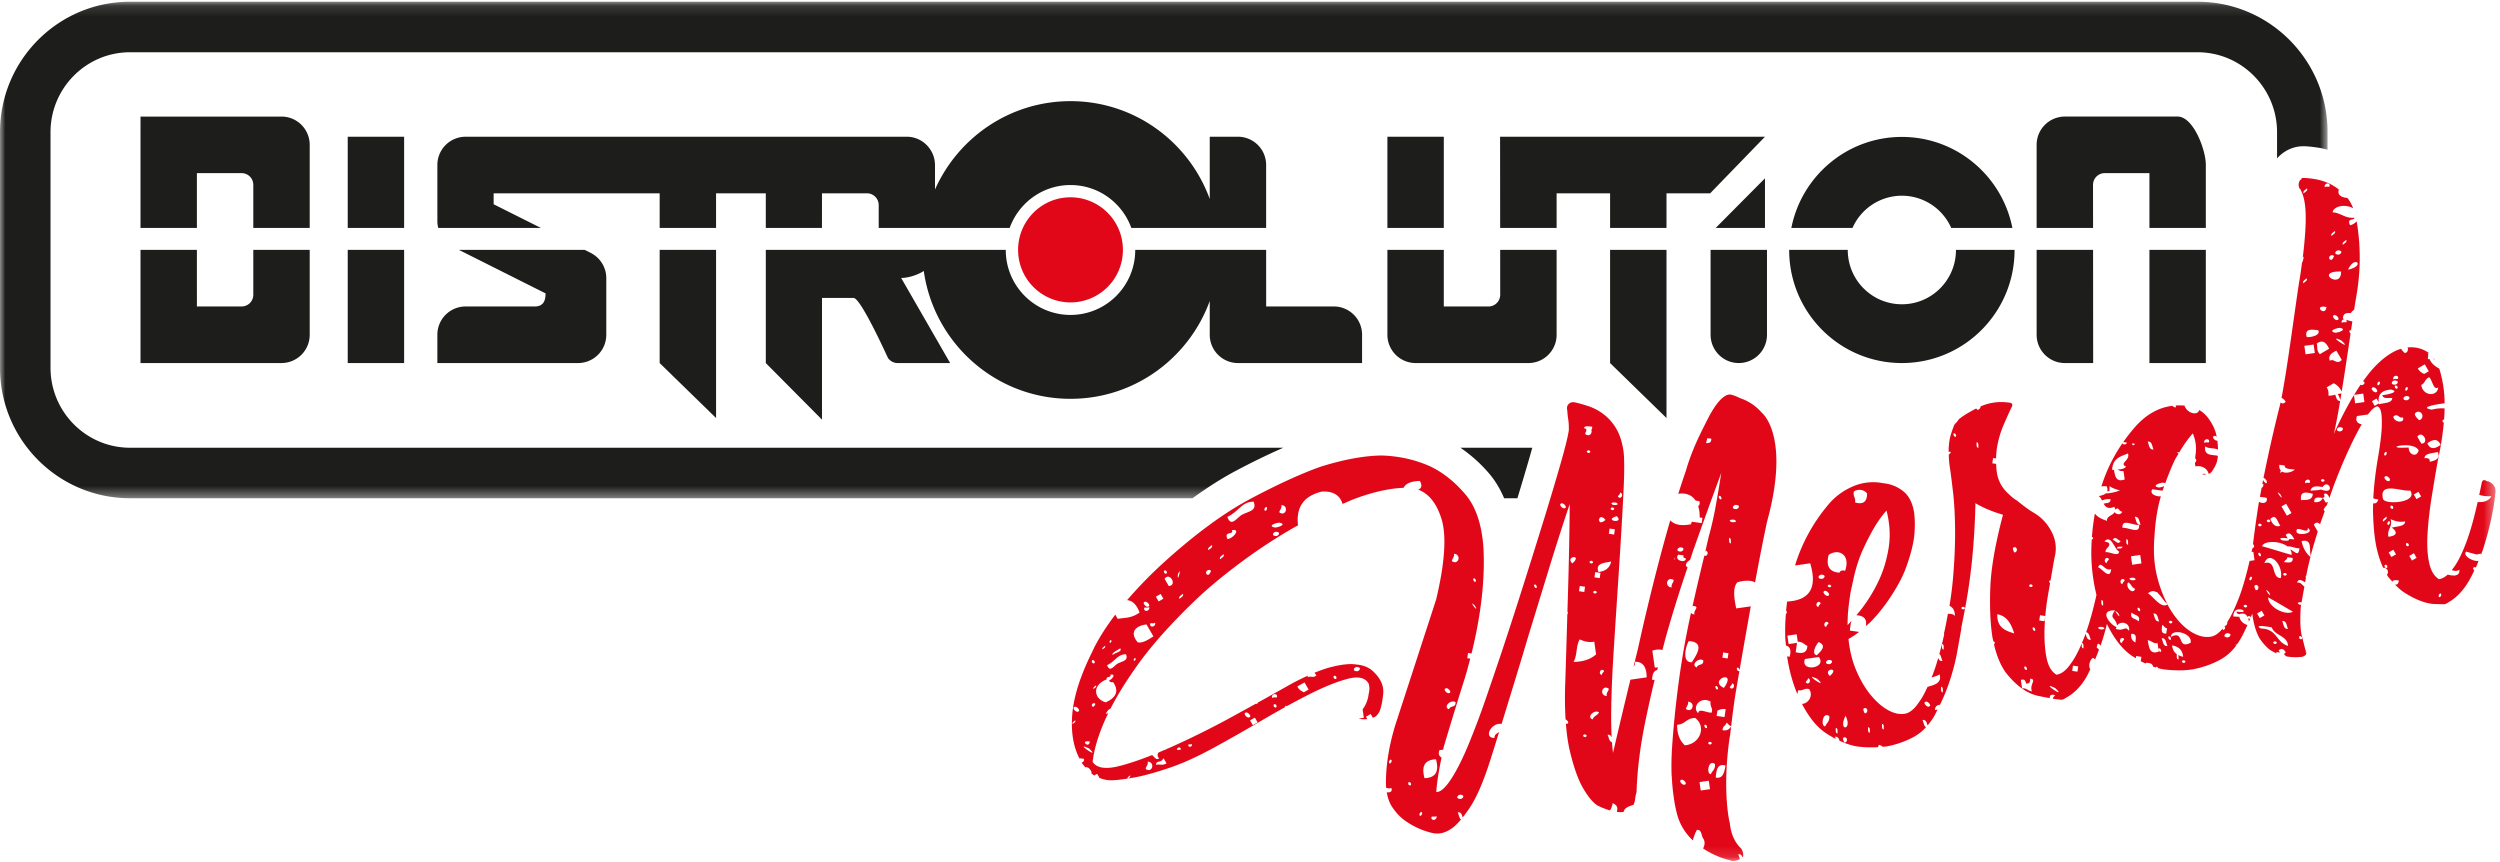 <svg width="229" height="79" xmlns="http://www.w3.org/2000/svg" xmlns:xlink="http://www.w3.org/1999/xlink"><defs><path id="a" d="M0 1.13h213.206v45.483H0z"/><path id="c" d="M0 79.87h228.594V1.158H0z"/></defs><g transform="translate(0 -1)" fill="none" fill-rule="evenodd"><g transform="translate(0 .028)"><mask id="b" fill="#fff"><use xlink:href="#a"/></mask><path d="M201.294 1.129H11.912C5.334 1.129 0 6.479 0 13.079v21.583c0 6.601 5.335 11.95 11.913 11.95h97.32c1.376-.998 2.704-1.841 3.973-2.514a64.221 64.221 0 0 1 4.347-2.114H11.912c-4.016 0-7.284-3.284-7.284-7.322V13.079c0-4.037 3.268-7.321 7.284-7.321h189.382c4.016 0 7.284 3.284 7.284 7.32v2.403c.427-.484.99-.853 1.658-1.022.582-.145 1.122-.104 2.155.045.27.04.543.113.815.183V13.08c0-6.6-5.333-11.95-11.912-11.95" fill="#1D1D1B" mask="url(#b)"/></g><path d="M136.406 44.375c.557.652 1.01 1.418 1.374 2.265h1.213c.421-1.374.797-2.641 1.13-3.795l.233-.833h-6.582a13.414 13.414 0 0 1 2.632 2.363M12.87 23.89v10.365h12.916a2.587 2.587 0 0 0 2.583-2.59V23.89h-5.167V28c0 .591-.478 1.072-1.07 1.072h-4.096V23.89H12.87zM28.369 14.268c0-1.43-1.158-2.59-2.583-2.59H12.872l-.002 1.847v8.355h5.166v-5.02h4.097c.591 0 1.069.48 1.069 1.073v3.947h5.167v-7.612z" fill="#1D1D1B"/><mask id="d" fill="#fff"><use xlink:href="#c"/></mask><path fill="#1D1D1B" mask="url(#d)" d="M31.852 34.255h5.166V23.889h-5.166zM37.018 13.525h-5.166v8.355h5.166zM156.69 31.664c0 1.43 1.157 2.591 2.582 2.591a2.587 2.587 0 0 0 2.584-2.59v-7.776h-5.167v7.775zM161.672 17.334l-4.516 4.546h4.516zM48.975 29.073h-6.33a2.587 2.587 0 0 0-2.583 2.59v2.593h12.891a2.588 2.588 0 0 0 2.583-2.592V26.48c0-1.015-.583-1.89-1.43-2.315.001-.002.003 0 .004-.002l-.548-.274H42.034l7.94 3.985c0 .702-.217 1.198-.999 1.198M60.425 34.255l5.167 5.037V23.89h-5.167zM179.167 23.89v.009c0 2.746-2.219 4.973-4.956 4.973-2.737 0-4.956-2.227-4.956-4.973v-.01h-5.367v.01c0 5.72 4.621 10.356 10.323 10.356s10.324-4.636 10.324-10.356v-.01h-5.368zM174.21 18.927a4.95 4.95 0 0 1 4.523 2.953h5.602c-.937-4.753-5.112-8.338-10.125-8.338-5.011 0-9.186 3.585-10.123 8.338h5.602a4.95 4.95 0 0 1 4.521-2.953M147.484 34.255l5.167 5.037V23.89h-5.167zM137.419 28c0 .592-.479 1.073-1.07 1.073h-4.097V23.89h-5.166v7.775a2.589 2.589 0 0 0 2.584 2.591h10.332a2.587 2.587 0 0 0 2.584-2.59v-7.776h-5.17l.003 4.11zM137.407 13.525l.008 8.355h5.171v-3.172h4.898v3.172h5.167v-3.172h3.999l5.022-5.183zM132.253 13.525h-5.167v8.355h5.167zM186.555 23.89v7.774c0 1.43 1.157 2.591 2.582 2.591h2.597l-.008-10.365h-5.171zM199.47 11.677h-10.332a2.588 2.588 0 0 0-2.583 2.59v7.612h5.17l-.004-3.947c0-.592.48-1.072 1.07-1.072h4.097v5.02h5.166v-5.764c0-1.43-1.156-4.44-2.583-4.44M196.888 34.255H202.054V23.89h-5.166zM65.591 18.707h4.556v3.173h5.144l.004-3.173h4.117c.595 0 1.077.484 1.077 1.08v2.093h11.997c.825-2.29 3.005-3.93 5.573-3.93 2.566 0 4.746 1.64 5.571 3.93h12.349v-5.764a2.587 2.587 0 0 0-2.582-2.592h-2.584v5.702c-1.903-5.225-6.888-8.961-12.754-8.961-5.54 0-10.295 3.329-12.413 8.096v-2.227c0-1.43-1.156-2.61-2.583-2.61H42.645a2.587 2.587 0 0 0-2.582 2.592v5.182c0 .203.038.394.08.582h9.405l-4.331-2.17v-1.003h15.208v3.173h5.166v-3.173zM122.185 29.073h-6.205V23.89h-11.992v.008c0 3.287-2.654 5.95-5.93 5.95-3.275 0-5.93-2.663-5.93-5.95v-.008h-21.98v10.366l5.148 5.186V28.293h2.894c.67 0 3.116 5.451 3.155 5.507.196.274.515.456.877.456h4.812l-4.486-7.794c.64-.006 1.463-.25 2.07-.64.933 6.616 6.587 11.71 13.44 11.71 5.868 0 10.851-3.736 12.755-8.961v3.093a2.588 2.588 0 0 0 2.583 2.592h11.37v-2.592a2.586 2.586 0 0 0-2.58-2.591"/><path d="M102.859 23.889a4.808 4.808 0 0 0-4.801-4.817c-2.651 0-4.8 2.156-4.8 4.817a4.807 4.807 0 0 0 4.8 4.814 4.808 4.808 0 0 0 4.801-4.814M158.592 64.07c-.334-.158.056-.208.07-.482.295.105.174.514-.07.482m-.338-2.754c-.16-.023-.32-.048-.48-.07.023-.16.045-.321.07-.482l.481.07-.07.482m-.345 2.696c-1.497-.719 1.27-1.78 0 0m.057 2.673l-.723-.105.07-.482c.213-.1.428-.194.758-.136-.034.242-.07.482-.105.723m.093 4.441c-.118.61-.226 1.231-.898 1.098.053-.696.16-1.319.898-1.098m-.913-7.267c.144-.105.282.22.207.278-.143.105-.282-.22-.207-.278m-.432 8.054c-.436.016-.233-1.41.381-.927.03.517-.258.613-.38.927m-.93 1.498a96.154 96.154 0 0 0-.11-.775l.85-.12.11.774-.85.121m-1.459-4.141c-.42-.4-.708-.96-.701-1.877.768-.06.828-.603 1.643-.63 1.047.754.501 2.395-.942 2.507m-.405 3.222c.191-.232.582.202.48.327-.192.231-.583-.202-.48-.327m.7-7.219c.549.02.54.708.111.776-.642-.084-.004-.348-.11-.776m.074-5.548c1.535.092.684 1.285.277 1.938-1.01.043-.488-1.667-.277-1.938m1.32 1.757c.055.554-.51.277-.586.653-.585-.185.12-.935.586-.653m.33 6.197c-.142.106-.283-.219-.205-.275.142-.107.28.217.205.275m.271 1.516c-.267-.087-.098-.262.035-.24.267.084.1.26-.035.24m.079-3.925c-.094.428.22.552.1.998-.369.083-1.204-.461-1.239.066-.621-.576.221-1.598 1.139-1.064m.766-18.826c.143-.106.283.219.207.276-.143.107-.282-.22-.207-.276m1.092 4.34c-.232-.041-.143-.322-.171-.518.233.04.144.323.171.519m.315-2.169c.353.182-.02.254-.275.205-.353-.18.02-.252.275-.205m.111-1.368c.493.005.292.356.056.388-.493-.005-.292-.355-.056-.388m.132 14.93c.144-.107.282.22.206.276-.142.106-.281-.218-.206-.276m-2.84-20.59l.12-.442c.12.01.247.029.36.03.027.387-.21.421-.48.412m-1.124.592a.241.241 0 0 1-.014.037l-.001-.047a.025.025 0 0 1 .015.01m-1.414 9.624c.16.024.32.048.481.07-.075.2.061.241.206.276.027.481-1.15.193-.687-.346m-.313.448c-.016-.001-.029-.006-.046-.007l.062-.228c-.007.079.002.148-.016.235m-.296 2.556c-.547-.02-.537-.708-.11-.775.642.083.006.347.11.775m.832-3.283c-.493-.004-.292-.354-.056-.387.493.004.292.356.056.387M147.07 63.98c.642.083.005.347.11.775-.548-.02-.537-.71-.11-.775m-.28-1.624c.335.157-.055.207-.07.481-.294-.103-.172-.514.07-.48m-.736-8.471l.07-.482c.16.025.32.047.481.071l-.07.481-.481-.07m-.168 13.01c-.587-.184.12-.934.585-.652-.13.304-.479.317-.585.653m-.727 1.616c-.267-.085-.1-.261.035-.24.266.085.098.26-.035.24m.96-13.387c.267.086.099.26-.035.241-.267-.086-.099-.262.035-.24m-1.414 4.445c.372.156.748.306 1.33.205l.167 1.163c-.447.397-1.066.674-2.068.692.359-.572.21-1.49.571-2.06m-.68-6.964c-.693-.68.99-.851 0 0m.684 2.067l.481.07-.07.48c-.16-.021-.32-.045-.482-.069.025-.16.047-.32.07-.481m1.136-14.593c.01.145-.024.23-.075.29.068.209-.017.46-.27.498-.41-.053-.3-.18-.192-.375h-.014c.073-.199-.061-.24-.206-.275.079-.278.468-.14.757-.138m-.348 2.41c-.268-.086-.1-.26.033-.24.268.084.1.26-.033.24m.25 10.121c-.266-.087-.099-.262.036-.242.266.086.098.262-.036.242m1.84-.177c-.116.504-.43.875-1.163.958-.316-.798.5-.824 1.163-.958m-.522-3.814c-.86.785-.705-.85 0 0m.376.793l.482.07-.07.482c-.16-.024-.32-.048-.482-.07.024-.16.048-.322.07-.482m.28-1.927c.267.086.098.261-.035.24-.266-.084-.098-.26.035-.24m.311-.447c.353.18-.022.254-.275.206-.353-.18.02-.253.275-.206m.38-.929c.296.104.176.515-.069.483-.334-.158.055-.207.07-.483m-.315 2.169c.738.743-1.324.401 0 0m-5.164-1.11c.19-.234.582.201.48.326-.191.232-.582-.203-.48-.326m-2.183 7.666c-.143.106-.282-.219-.206-.275.143-.107.282.22.206.275m-6.959 19.346c-.491-.004-.291-.354-.054-.387.492.004.29.355.054.387m-2.657 1.82c-.086-.374.205-.09.437-.254.106.305-.305.472-.437.254m.404-5.452c.265.996.084 1.69-1.052 1.733-.266-.997-.083-1.689 1.052-1.733m-1.438 5.177c-.178-.047-.003-.37.091-.345.179.048.005.37-.091.345m-1.087-2.87c-.1-.273.15-.25.22-.128.102.272-.149.249-.22.127m-1.703-1.928c-.178-.047-.004-.371.09-.344.179.046.005.369-.09.344m5.52-6.496c-.19.233-.581-.201-.48-.326.192-.232.583.202.48.326m.351-12.705c.549.02.54.71.112.775-.643-.083-.006-.346-.112-.775m-.443 14.244c-.585-.186.122-.937.587-.654.056.555-.51.276-.587.654M117.485 48.04c-.644-.083-.006-.346-.111-.774.547.018.538.708.11.774m-.683 1.284c-.684-.112-.085-.4.37-.449.683.113.084.402-.37.45m.11.775c-.492-.005-.29-.356-.054-.388.491.005.291.354.054.388m-1.014-2.311c-.18-.046-.003-.37.092-.345.178.047.004.37-.092.345m-2.125.36c-.47.258-1 1.196-1.345.199 1.085-.52 1.304-1.377 2.4-1.396.36.85-.485.883-1.055 1.197m-1.33 2.233c-.377-.798.602-.325.4-.817.844-.162.153.744-.4.817m-.675 1.851c-.116-.215.17-.324.31-.472.117.217-.168.327-.31.472m-1.071-.836c-.117-.217.17-.324.31-.472.118.215-.169.325-.31.472m-.201 2.161c-.106-.306.305-.472.436-.254-.117.247-.239.49-.436.254m-2.456 2.303c-.118-.215.168-.324.309-.47.118.215-.168.323-.309.47m-.143-2.252c.425-.952-.101 1.038 0 0m-.837 1.07l-.38-.654c.45-.69 1.203.606.38.655m-.198-1.345c.103.272-.148.248-.219.127-.101-.272.15-.248.22-.127m-.731 2.76l-.253-.436.436-.254.253.436-.436.254m-.766 2.197c-.088-.372.205-.089.436-.253.105.305-.305.472-.436.253m-1.147 1.543c-.863-1.004-.029-1.558.802-1.634l.634 1.091c-.52.341-1.032.645-1.436.543m-.313 1.693c-.129-.035-.003-.267.066-.248.128.034.002.265-.066.248m-1.527.258c-.334.185-.715.86-.965.142.78-.373.938-.988 1.723-1.002.26.612-.348.634-.758.86m-1.092 3.549c-1.025-.285-1.353-1.523.084-2.106-.064-.342.47-.114.343-.427.528-.101.219.38-.133.539.103.14.231.18.38.141.572.829.27 1.426-.674 1.853m-1.113-1.219c-.085-.155.12-.232.222-.338.083.155-.122.233-.222.338m-.146 1.552c-.076-.22.22-.34.314-.182-.085.177-.17.352-.314.182m-.272 3.89c1.213 1.154-1.559-.733 0 0m.072-.63c-.077.717-.954-.183 0 0m.43-7.374c.101.273-.149.249-.22.129-.101-.273.149-.25.22-.129m.964-1.4c.085.155-.121.233-.222.34-.084-.156.122-.233.222-.34m.535-.52c.128.033.003.265-.065.247-.128-.034-.003-.266.065-.248m.39 1.031l.47-.274c.223.325-.514.395-.692.613-.084-.155.121-.233.222-.339m3.112-4.061c.106.306-.305.472-.436.254-.088-.375.204-.09.436-.254m0-.092c-.19.232-.582-.202-.48-.326.191-.233.583.201.48.326m-.128 14.256c.547.02.538.71.111.776-.643-.084-.006-.347-.111-.776m1.449-.318l.273.47c-.376.251-.628.036-.965.142.04-.472.448-.11.692-.612m1.565-.91c.063.268-.147.063-.312.182-.076-.22.219-.339.312-.183m1.031-.388c.076.218-.22.339-.313.181-.063-.268.146-.064.313-.181m5.336-2.493c-.191.233-.582-.201-.48-.326.19-.232.582.202.48.326m.687.514l-.436.252-.254-.436.436-.252.254.436m1.765-2.487c.09.374-.204.09-.436.254-.104-.306.306-.472.436-.254m-.273 1.036c-.103-.273.148-.249.219-.129.101.274-.149.25-.22.129m2.801-2.213l.38.654-.435.254c-.218-.108-.434-.223-.599-.527.218-.128.437-.254.654-.38m2.908-.524c.103.272-.148.248-.219.127-.103-.271.148-.25.22-.127m1.863-.885c.493.006.292.355.056.388-.493-.005-.292-.355-.056-.388m-25.91 3.705c.19-.231.583.203.48.327-.191.231-.582-.203-.48-.327m-.087 1.519c-.085-.155.12-.235.222-.34.083.154-.122.233-.222.34M135.1 56.477c.465.892-.723-.7 0 0m-.132-2.479c.143-.106.283.219.206.275-.142.107-.281-.218-.206-.275m26.412-15.194h-.002a4.444 4.444 0 0 0-1.71-1.23 5.838 5.838 0 0 1-.539-.227 2.913 2.913 0 0 0-.618-.207.72.72 0 0 0-.455.114c-.52.292-1.074 1.024-1.664 2.194-.098.192-.204.402-.307.609h-.001c-.01.02-.021.04-.03.061-.519 1.036-1.09 2.247-1.542 3.713-.037.118-.062.21-.084.292-.237.68-.471 1.39-.7 2.116l.085-.016c.007 0 .013-.002.02-.003.4-.055.79.02 1.113.246.144.1.268.233.378.392.107.01.222.028.349.064.046.26-.014.376-.124.426.096.294.154.634.138 1.052l.257.037c-.025.16-.046.322-.07.481l-.885-.128a.559.559 0 0 0-.09.228 3.458 3.458 0 0 1-.668.08c-.47.011-.84-.098-1.116-.321a1.094 1.094 0 0 1-.09-.075c-.01-.01-.018-.026-.03-.037-1.67 5.76-2.928 11.627-2.928 11.627l.004-.01c-.146.586-.292 1.194-.44 1.794a.554.554 0 0 0 .134-.46c.76-.013 1.063.53 1.071 1.43l-1.491.214a639.163 639.163 0 0 0-1.591 6.7c-.04-.29-.071-.62-.097-.97-.264-.072-.284-.439-.403-.686.213-.024.31.088.375.243a35.931 35.931 0 0 1-.043-2.294c.016-1.536.08-3.206.19-5.008.11-1.803.232-3.673.36-5.613.129-1.942.247-3.772.351-5.492.104-1.72.188-3.258.248-4.62.061-1.358.059-2.38-.005-3.062-.114-.883-.337-1.609-.668-2.17a4.475 4.475 0 0 0-1.187-1.355 4.845 4.845 0 0 0-1.395-.736c-.469-.15-.873-.265-1.214-.339-.23-.05-.418-.002-.57.143-.151.147-.195.346-.131.598.012.266.041.54.086.824.044.286.063.618.051.996-.077.555-.343 1.632-.802 3.226a270.73 270.73 0 0 1-1.622 5.406 828.107 828.107 0 0 1-1.924 6.13 413.807 413.807 0 0 1-1.724 5.313c-.493 1.47-1.001 2.968-1.53 4.498a75.438 75.438 0 0 1-1.596 4.233c-.534 1.29-1.063 2.338-1.586 3.142-.524.803-.977 1.198-1.354 1.186.062-.956.245-2.031.484-3.16-.212-.112-.33-.327-.196-.677.115-.018.23-.033.344-.05.023-.096.034-.18.058-.278.596-1.997 1.209-4.015 1.868-6.092.172-.543.368-1.249.551-1.963l-.272-.04c.022-.16.047-.32.07-.48l.32.046c.023-.095.049-.192.07-.286.824-3.426 1.165-6.543 1.026-9.347-.141-2.171-.702-3.826-1.679-4.97-.979-1.14-2.046-1.985-3.206-2.54-1.377-.615-2.863-.945-4.46-.994-1.64.029-3.51.377-5.612 1.041-1.782.638-3.907 1.61-6.37 2.918-2.465 1.308-5.166 3.297-8.1 5.972a39.86 39.86 0 0 0-3.22 3.321c.473.036.863.381 1.145 1.136-.758.537-1.354.462-2 .578l-.224-.386c-.752.99-1.38 1.959-1.875 2.904-.095.18-.164.35-.252.527-.003.012-.008.026-.016.032-1.062 2.144-1.677 4.06-1.802 5.722-.12 1.617.111 2.932.66 3.98.139 0 .286.023.4.038.066.148-.013.254-.14.327-.01.02-.038.02-.059.027.105.162.223.29.337.428.253-.058.44.135.59.47l-.074.044c.1.08.197.173.302.24a1.28 1.28 0 0 1 .267-.152l.217.37c.336.13.69.219 1.077.216.45-.01.958-.071 1.49-.155-.027-.126.137-.202.228-.297.07.127-.055.204-.16.286.297-.049.59-.093.911-.163.805-.167 1.79-.45 2.955-.847 1.161-.397 2.475-.994 3.944-1.796 1.466-.8 2.981-1.66 4.544-2.583.677-.4 1.324-.764 1.96-1.117.032-.088.101-.168.15-.155.026.007.031.03.044.045.763-.42 1.5-.81 2.204-1.161 1.34-.67 2.487-1.123 3.437-1.364.945-.24 1.57-.086 1.87.459.09.29.088.607-.004.949-.031.327-.13.652-.289.983-.075.154-.164.29-.263.415h.001c.038.26.075.519.11.776l-.461.067c.006.001.007.003.012.005.248.072.504.077.763.045l-.123-.21.437-.253.194.334c.028-.011.054-.009.083-.022.18-.052.357-.227.528-.529.152-.358.266-.898.341-1.614.078-.718-.214-1.393-.869-2.026-.386-.395-.918-.621-1.595-.68-.557-.092-1.34-.01-2.347.246-.45.115-.952.293-1.494.516a.9.9 0 0 1 .185.243c-.316.266-.494.013-.78.162a.364.364 0 0 1-.014-.139c-.505.232-1.035.491-1.61.806-.917.52-1.903 1.072-2.948 1.651-.034.076-.092.14-.136.13-.02-.006-.021-.025-.033-.035-.695.384-1.41.777-2.16 1.188a77.294 77.294 0 0 1-5.617 2.796c-.184.082-.355.153-.535.229l.028.046c-.033-.01-.069-.011-.105-.014-.18.08-.364.16-.54.233-.116.143-.144.338.045.55-.292.188-.442-.159-.642-.312-1.073.424-2.05.76-2.913.984-1.31.346-2.156.226-2.535-.362.146-1.243.575-2.63 1.289-4.161.042-.095.1-.2.146-.298-.072.027-.134.053-.23.074.14-.316.304-.447.435-.49.582-1.147 1.379-2.448 2.424-3.92 1.263-1.786 3.01-3.756 5.247-5.914 1.117-1.08 2.493-2.232 4.127-3.458a48.663 48.663 0 0 1 5.141-3.371c.079-.044.157-.079.236-.123-.197-1.663.52-2.703 2.192-3.095 1.127-.066 1.688.434 1.885 1.134.36-.15.723-.324 1.084-.46 1.692-.633 3.19-.966 4.508-1.019.2-.413.721-.605 1.492-.63.254.477.125.688-.155.799.957.354 1.661 1.22 2.11 2.597.507 1.556.346 4.048-.461 7.453l-3.783 11.63.004-.003c-.53 1.771-.806 3.443-.823 5.007-.006.22.003.427.02.626.15.044.3.086.478.018.126.33-.144.443-.422.389.083.51.237.96.478 1.327.394.6.862 1.074 1.407 1.42a7.286 7.286 0 0 0 1.564.775c.501.17.859.256 1.073.255.493.036 1.011-.147 1.555-.554.23-.183.472-.429.723-.724-.177-.127-.192-.447-.296-.661.31-.036.379.218.45.47.238-.296.478-.63.73-1.022.581-.897 1.173-2.282 1.777-4.157.237-.746.516-1.638.828-2.644-.213.133-.446.25-.424.544-1.068-.007-.257-1.463.653-1.285a1392.533 1392.533 0 0 0 2.29-7.496c.544-1.797-2.04 6.616 2.01-6.595.678-2.214 1.325-4.23 1.942-6.053-.02 2.478-.073 5.154-.156 8.022l-.055 1.825c.044.076.062.174.024.203-.01.006-.02-.002-.03.002a3410.68 3410.68 0 0 1-.191 6.26 34.968 34.968 0 0 0 .024 3.409c.156.077.295.27.23.348-.055.067-.126.07-.198.05.07.908.182 1.726.344 2.422.363 1.548.778 2.72 1.248 3.515.47.798.908 1.318 1.32 1.564 0 0 .508.268 1.131.447.111-.2.21-.412.236-.672.512.233.453.49.393.804.213.026.42.03.619 0 .058-.383.496-.509.906-.655.07-.152.126-.326.149-.545a3.26 3.26 0 0 1 .127-.616c.058-1.925.305-4.005.76-6.263.27-1.33.569-2.668.895-4.014-.075-.001-.141.01-.233-.014.018-.48.144-.816.468-.885.02-.083.045-.168.067-.252-.095.009-.19.02-.29.024-.076-.516-.149-1.033-.223-1.55.407-.137.683-.117.928-.058.116-.442.223-.881.348-1.324a126.21 126.21 0 0 1 1.954-6.255c-.2-.086-.279-.348.23-.681.113-.33.218-.669.334-.996a574.34 574.34 0 0 1 2.52-6.964 108.036 108.036 0 0 1-.516 3.073 30.936 30.936 0 0 1-.612 2.694c-.127.5-.23 1.001-.35 1.5a.307.307 0 0 0 .058-.156c.294.104.172.514-.07.482-.025-.013-.039-.022-.056-.032a274.925 274.925 0 0 0-1.09 4.665c.026-.011.04-.038.07-.044.643.084.006.347.111.776a.422.422 0 0 1-.315-.138c-.027.118-.056.237-.081.356a77.202 77.202 0 0 0-1.23 7.445 85.011 85.011 0 0 0-.418 4.42c-.053.755-.073 1.501-.06 2.244.007.428.048.85.076 1.274.036.42.09.897.168 1.396l.004-.001c0 .023.006.059.007.084.085.52.195 1.042.34 1.511.277.815.73 1.516 1.359 2.108.09-.343.21-.666.373-.957.415-.049.398.428.535.715.253.356.188.677.032.983a7.885 7.885 0 0 0 2.54 1.103c.127.076.34.063.636-.038.083-.03.132-.06.194-.09-.055-.143-.086-.314-.151-.446.225-.025.322.107.386.275.015-.02.049-.041.054-.063a.74.74 0 0 0 0-.323c-.051-.201-.116-.347-.19-.434-.495-.47-.815-1.1-.96-1.895-.035-.179-.052-.346-.078-.519l-.01.004s-.675-2.806-.006-7.61c.016-.12.039-.224.06-.327.029-.277.068-.554.098-.833-.148.274-.378.437-.783.367-.012-.4.288-.382.345-.689.187.074.206.27.44.309.136-1.205.298-2.414.508-3.629.427-2.486.856-4.927 1.285-7.34-.446.064-.889.128-1.334.19a12.033 12.033 0 0 1-.11-.601c-.115-.718-.13-1.37.202-1.784a3 3 0 0 1 .896-.152c.303-.005.552.047.74.158.358-1.943.721-3.798 1.092-5.545 2.184-7.93-.476-10.003-.476-10.003M201.894 44.472c.075.007.13-.019.199-.026a.511.511 0 0 0-.372-.018c.056.02.112.04.173.044M214.371 37.652l.101-.603c-.112.001-.23.025-.35.052.136.12.178.354.25.551" fill="#E20718" mask="url(#d)"/><path d="M223.454 55.7c-.172-.047-.003-.36.09-.336.173.046.003.36-.09.336m-1.37-12.729c.004-.463.728-.437 1.219-.57.251.638-.226.78-.738.897.03-.34-.218-.342-.48-.327m-.286-1.33l-.37-.636c.437-.67 1.168.588.37.635m-.448 5.08c-.084-.142-.165-.283-.247-.424l.424-.247.246.424-.423.246m-.414 5.626a40.156 40.156 0 0 0-.247-.424l.425-.247.245.425-.423.246m-.527-1.394c-.1-.264.144-.24.212-.123.1.264-.144.24-.212.123m-1.317-1.62c.543.41.484.744-.313.836-.154-.687.403-.892.202-1.611.372.157.748.306 1.33.206-.004.464-.728.437-1.219.569m-.043 2.694l-.246-.424.425-.246c.08.14.163.282.246.423-.142.084-.283.165-.425.247m-.207-3.28c.174.044.005.36-.089.334-.172-.047-.003-.36.09-.335m-.394 4.197c-.1-.264.143-.242.21-.123.1.263-.143.241-.21.123m-.154-4.162c-.113-.21.164-.316.3-.458.114.21-.164.316-.3.458m.69-1.251c-.099-.265.144-.242.211-.124.1.264-.143.24-.21.124m1.788-1.6c.775 1.151-2.404 1.342-2.495.75-.39-1.62 1.792-.601 2.495-.75m-2.222-3.534c.172.046.003.36-.09.335-.173-.046-.003-.36.09-.335m.355 2.614c-.19.231-.582-.203-.48-.327.19-.232.582.202.48.327m-.997-6.978c-.007-.029 0-.05-.006-.078l-.388.225-.246-.423c.14-.083.282-.165.423-.247.068.117.137.233.203.35-.1-.713.259-1.114 1.122-1.171.818.19-.194.453-.795.51.066.375.564.226.906.265-.003.465-.728.437-1.22.57m-.166-1.161c-.19.231-.58-.204-.48-.329.19-.231.582.204.48.329m.183-.915c.172.047.003.36-.09.336-.173-.046-.003-.36.09-.336m1.406-.104c.492.005.291.354.055.388-.492-.006-.291-.356-.055-.388m.323-.334c.084.362-.2.087-.424.245-.103-.295.296-.458.424-.245m-.055.882c.1.263-.144.24-.213.123-.1-.265.145-.241.213-.123m.507 2.823c.221.577-.813.49-.88-.054.4-.39.536.228.88.054m.296-1.943c.492.005.292.355.056.388-.493-.005-.293-.355-.056-.388m.079-.827c.174.046.005.36-.09.335-.173-.046-.003-.358.09-.335m1.067 5.805c-.183.697-.942.382-.906-.267-2.783.162.42-.71.906.267m-.075-3.55c.548.021.539.71.112.775-.311-.306-.615-.619-.112-.775m.634-4.333l.369.635-.424.246c-.211-.105-.42-.215-.582-.511l.637-.37m1.23 2.117c-.064.853-1.398.826-1.55-.231.394-.193.294-.519.724-.704.293.24.388 1.238.827.935m.222 5.257c-.518.382-.956.453-1.217-.143.52-.382.957-.452 1.217.143m-9.196-1.232c-.493-.005-.292-.356-.055-.388.49.005.291.355.055.388m-1.745 5.326c.003-.002.004-.005.006-.01-.286.098-.664.07-.983.12.1-.469.575-.437 1.1-.338.557-.83 1.247.762-.123.228m-.636 1.144c-.037-.53.41-.41.793-.377-.147.281-.381.45-.793.377m-1.204-.175c-.126-.84.45-.741 1.068-.584-.02.647-.593.549-1.068.584m-.42 2.889c-.077-.678 1.111.338 1.034-.34.722.503-.98.776-1.034.34m-.583 1.625a.77.77 0 0 1 .137.505c-.921-.247-1.794-.55-2.715-.798.182-.52 1.649-.515 2.348.029.267-.075.808.216 1.085.155-.095.843-.408.295-.855.109m-.56 1.161c.075-.187.278-.204.311-.446l.482.07c.038.53-.411.409-.793.376m.1.999c.268.086.1.262-.034.24-.267-.085-.098-.26.035-.24m-1.554 2.234c1.133.631 1.3.757 2.269 1.313-.73.39-2.276-.44-2.27-1.313m1.283 2.168c.414-.049.398.427.536.714-.416.048-.398-.427-.536-.714m-1.212-2.65c.464.892-.723-.7 0 0m-.413-2.655c.448-1.232 1.776.217 1.495 1.368-.89.02-.346-1.7-1.495-1.368m-.318 5.991c-.74-.39.687-.178.999-.1.242.75 1.465.769 1.476 1.69-1.1-.325-.975-1.562-2.475-1.59m1.27 1.415c-.267-.085-.098-.261.035-.24.268.084.1.261-.034.24m-1.202-3.04c.083.14.165.282.247.423-.141.083-.284.164-.425.246a40.003 40.003 0 0 0-.246-.423l.424-.247m-.473-2.367c.295.104.175.515-.07.482-.116-.236-.227-.473.07-.482m.386-2.649c-.144.106-.283-.219-.205-.277.142-.106.28.22.205.277m-.062-2.96c.266.086.099.26-.035.24-.267-.086-.098-.26.035-.24m.792-.378c.267.086.1.262-.035.241-.266-.085-.098-.26.035-.241m1.06.56c-.4.166-.693-.083-.916-.6.514-.584.65.254.917.6m.011-2.863c.466.893-.723-.699 0 0m.098 1.1l.423-.247.493.848-.423.246c-.165-.282-.33-.564-.493-.848m.548 2.93c.016.01.023.017.037.028L209.37 50c.394-.361.58.068.794.389-.186.056-.322-.066-.514.024.115.15-.349.133-.633.075-.412-.25.181-.237.517-.17m-.26-6.679c-.007.365.55.307.929.38-.292.25-.84.374-1.162.182-.05.04-.1.078-.14.118-.045-.083-.02-.149.027-.209-.107-.116-.166-.288-.136-.54.161.023.32.047.482.069m2.015-17.148c.115.21-.163.315-.3.459-.114-.21.164-.315.3-.459m-.271-7.778c-.115-.21.164-.316.3-.458.114.21-.164.315-.3.458m.14 26.562c-.102-.297.297-.458.423-.246.085.363-.199.087-.423.246m.03-11.821l-.11-.775.849-.12.111.775-.85.12m1.17-2.199c.234.528-.86.663-1.058.616-.265-.84.598-.676 1.059-.616m.744-2.133c-.103.972-1.29-.248 0 0m.28-11.218c.084.364-.2.087-.424.247-.103-.298.298-.459.424-.247m.413 6.562c-.111.241-.23.477-.423.247-.103-.296.297-.46.423-.247m.075-2.31c.113.209-.164.315-.3.458-.115-.209.163-.315.3-.458m.29 1.777c.493.006.292.355.056.388-.493-.005-.292-.356-.056-.388m-.222 7.546c-.682-.111-.084-.4.37-.448.684.11.085.4-.37.448m.536.715c1.213 1.153-1.557-.733 0 0m-1.062 1.849c-.165-.403.084-.694.602-.917l.492.849c-.488.489-.672-.174-1.094.068m.785-3.787c-.19.232-.582-.203-.48-.328.191-.231.582.204.48.328m.241-4.385c.063 1.705-2.525-.055 0 0m-1.693 19.256c-.266-.084-.098-.26.035-.24.267.085.1.26-.035.24m-.25-11.685c-.347-.39-.18-.645-.28-.97.521-.388.866-.112 1.129.477l-.849.493m-1.657 25.908c.1.265-.144.241-.213.123-.1-.263.145-.24.213-.123m-4.72-5.191c-.173-.047-.004-.361.088-.336.174.046.005.359-.088.336m-.456 2.483c-.266-.086-.098-.26.035-.24.267.085.098.26-.035.24m-1.602 2.747c-.493-.004-.292-.354-.056-.388.493.005.292.355.056.388m-5.209-.046c.018-.84 2.002-.372 1.811.532-1.306.676-.504-1.208-1.81-.532m1.153 2.38c-.266-.086-.098-.262.036-.24.266.084.098.26-.036.24m-.445-.311c-.227-.04-.152-.302-.172-.496-.224-.165-.384-.41-.425-.798.547.095.943.372 1.016 1.041a1.521 1.521 0 0 1-.459-.158c.05.11.02.278.04.41m-.72-1.825c-.144.106-.282-.22-.205-.276.142-.106.281.22.205.276m.003-1.721c.268.086.1.261-.034.24-.266-.084-.099-.26.034-.24m-.84 1.6c.413-.048.397.427.535.714-.416.049-.398-.427-.536-.714m-.06 1.221c-.142.105-.281-.22-.206-.277.143-.106.283.22.206.277m-1.214-1.04c.354.025.48.328.906.267l.11.775c-.88.31-.887-.437-1.016-1.041m.535-17.478c-.415.05-.398-.428-.536-.715.415-.048.398.428.536.715m.517 15.746c-.414.048-.397-.427-.535-.714.415-.049.397.427.535.714m.272.326c.188.075.205.278.447.311l-.071.483c-.53.037-.407-.412-.376-.794m-2.746-5.51l-.111-.774c.283-.042.566-.083.85-.122l.11.775c-.283.04-.566.08-.849.122m.717 4.232c-.142.106-.28-.22-.206-.277.144-.105.283.22.206.277m-.138.963c-.188-.29-.879-.204-.618-.828.187.29.877.205.618.828m-.28 1.927c-.283-.148-.45-.38-.379-.793.531-.038.41.411.379.793m-.676-5.51c.303.132.317.48.652.588-.185.585-.936-.122-.652-.587m.092 4.44c-.393-.519-.457.08-1.203-.174.006-.068.031-.118.05-.173-.555-.195-1.706-1.579-.132-1.527-.561.82.025.543.19 1.391.324-.491 1.239-.254 1.095.483m-.657 1.134c-.294-.102-.172-.514.07-.482.335.158-.055.209-.07.482m-2.027-1.278c-.352-.18.02-.253.276-.206.352.18-.022.254-.276.206m.314-2.167c-.232-.04-.143-.322-.17-.517.234.04.144.321.17.517m.732-3.337c-.103 1.064-.863-.1-1.205-.175.307-.677.56.4 1.205.175m-.412-.552c-.295-.103-.174-.515.07-.481.335.157-.055.207-.07.48m1.055 4.582c.467.892-.723-.7 0 0m.083-5.646c-.035.53-.87-.015-1.24.066-.01-.398.288-.382.346-.687.029-.236-.266-.23-.447-.311.641-.67.9.745 1.341.932m.14-.962c-.239.402-.443-.03-.723-.106.24-.404.443.03.724.106m.17.516c-.04.233-.322.144-.516.17.04-.233.321-.144.516-.17m-.784-7.04c-.054.005-.11.008-.163.016.043-1.094.793-1.24 1.449-1.511.227.644-.852.896-.175 1.204-.167.214-.469.247-.78.264.148.087.295.174.544.138.038.258.075.516.111.775-.805.283-.88-.318-.986-.885m1.908-2.39c-.02.134-.235.244-.241-.036.08.013.162.025.241.035m-1.132 12.872c-.296-.103-.174-.515.07-.481.335.156-.055.207-.07.481m.524-3.614c-.233-.04-.144-.321-.17-.516.233.04.144.323.17.516m.544 3.032c.352.18-.02.252-.276.205-.353-.182.021-.253.276-.205m-1.056-4.581c-.102-.905.997-.198 1.515-.272.103.904-.998.198-1.515.272m1.657-.292c-.415.049-.397-.427-.535-.715.414-.048.398.428.535.715m-5.784 13.465l-.482-.07.07-.48c.16.021.321.045.481.067-.022.162-.046.323-.07.483m-2.044 1.496c1.213 1.154-1.56-.731 0 0m-1.385-6.666c.16.022.32.046.481.07l-.07.48-.482-.069c.025-.16.048-.322.07-.481m-.45 1.41c-.143.106-.282-.22-.206-.277.142-.107.283.22.206.276m-.288 5.561c-.355-.024-.48-.328-.905-.266l-.111-.774c.351-.124.422.094.48.326.372.019.38-.209.37-.449.654.08-.097.52.166 1.163m-.683-2.258c.142-.108.281.217.206.275-.144.107-.283-.219-.206-.275m.603-7.538c.266.086.098.262-.035.24-.267-.084-.098-.26.035-.24m-1.543-2.929c-.117-.236-.228-.473.07-.482.295.104.174.515-.07.482m-1.554 5.665c.877.148 1.28.872 1.552 1.756-.796-.248-1.578-.51-1.552-1.756m-1.899-15.758c.235.04.145.322.172.517-.233-.042-.144-.323-.172-.517m-1.24 15.314c-.266-.086-.099-.261.035-.24.267.084.098.26-.035.24m-.65-15.835c-.144.106-.283-.219-.206-.276.142-.106.28.218.206.276m-1.364 22.922c.234.04.145.321.172.516-.234-.04-.145-.322-.172-.516m-1.495 1.426c.191-.231.582.204.48.327-.19.234-.583-.202-.48-.327m-3.917 1.968c.234.04.145.322.172.517-.234-.042-.144-.323-.172-.517m-1.274.306c.234.04.145.322.172.517-.234-.04-.145-.321-.172-.517m-.306-1.274c-.118-.236-.228-.473.07-.482.293.104.173.515-.07.482m-1.757.236c.697 1.33-.735 1.49 0 0m-.107 2.445c-.118-.236-.23-.473.068-.482.295.104.175.514-.068.482m-.446-15.559c-.968-.064-1.237-.652-.995-1.62.856-.622 2.044-.089 1.511 1.45-.274-.08-.436-.011-.516.17m-.344 14.215c.233.04.144.321.17.516-.233-.04-.144-.322-.17-.516m-.54-4.753c-.69-.68.99-.849 0 0m-.423 4.613c-.437.015-.234-1.412.38-.928.03.517-.258.613-.38.928m-.73-4.348c1.213 1.153-1.558-.733 0 0m-1.126-1.818c.425-.059.85-.12 1.275-.181.785 1.041-1.737 1.402-1.275.181m.212 2.237c-.334-.157.056-.208.071-.481.294.104.174.514-.07.481m-1.06-2.86l.123-.854-.773.11-.11-.774c.284-.04.566-.081.85-.123.032.229.066.456.097.683.469-.006.579.259.88.376-.02.645-.447.743-1.068.583m2.102-.923c.818.312.156.881-.175 1.204-.554-.145.015-1.08.175-1.204m.044-3.684c.334.158-.056.209-.07.482-.295-.104-.173-.514.07-.482m.198-2.498c.493.006.291.355.055.388-.493-.005-.291-.356-.055-.388m.733 1.158c-.266-.086-.098-.261.035-.24.267.084.1.26-.035.24m-.213 3.166c.335.158-.055.209-.07.482-.294-.104-.173-.514.07-.482m.164 3.49c.491.004.291.353.055.387-.493-.006-.293-.357-.055-.388m.018-5.935c-.19.232-.583-.204-.48-.327.19-.233.582.202.48.327m2.29-9.492c.361-.264.933-.18 1.203.175.003.77-.364 1.044-1.102.824.092-.428-.221-.552-.1-.999m32.522-4.694c.084.362-.2.085-.424.246-.103-.297.296-.46.424-.246M214.91 22.97c.115.208-.163.315-.3.457-.114-.208.164-.315.3-.457m.173 2.733c.612-1.38 1.635-.352 0 0m12.846 19.39c-.05.013-.138-.018-.264-.093-.178-.064-.291.02-.342.246-.077.385-.153.734-.228 1.088.353.091.723.151 1.121.11-.252.472-.73.578-1.263.544-.322 1.423-.638 2.572-.948 3.43-.427 1.182-.844 2.038-1.249 2.57-.056.085-.114.152-.171.229.226.084.465.127.694-.025.049.63-.559.578-1.071.442-.258.234-.523.382-.795.418-.443-.263-.745-.765-.904-1.507-.16-.737-.207-1.625-.146-2.662.062-1.037.185-2.144.373-3.321.189-1.176.382-2.326.582-3.452.267-1.215.44-2.339.535-3.39a.167.167 0 0 1-.094-.07c-.07-.186.03-.224.119-.194.028-.359.04-.704.047-1.043a3.475 3.475 0 0 0-1.175.112c-1.178-.204.295-.476 1.178-.585a10.859 10.859 0 0 0-.492-3.176c-.428-.226-.76-.525-.893-.89a.4.4 0 0 0-.133.041c-.06-.194.089-.334-.036-.547.047-.01.092-.007.139-.01a2.67 2.67 0 0 0-1.299-.525 2.838 2.838 0 0 0-.679-.008c.083.212.002.478-.26.519-.138-.137-.269-.274-.335-.397a3.548 3.548 0 0 0-.753.317c-.683.386-1.337.942-1.961 1.663-.26.303-.517.643-.771.996.253.081.105.324-.096.353-.065-.001-.092-.02-.134-.031-.198.289-.393.605-.586.924l.832-.118.111.776-.85.12-.108-.752c-.067.11-.139.207-.205.324a35.94 35.94 0 0 0-1.644 3.236c.172-.7.374-1.783.583-3.022-.309.001-.36-.313-.448-.579-.216.056-.43.108-.624.082.012-.235.02-.472-.159-.758l.636-.37c.28.125.533.352.739.758.279-1.726.562-3.646.81-5.313-.085-.09-.142-.2-.098-.255.041-.049.092-.056.144-.054.04-.274.08-.545.12-.801a4.475 4.475 0 0 1-.613-.167c.024.015.053.021.07.049.085.363-.198.085-.424.246-.068-.202.092-.33.243-.332a2.03 2.03 0 0 0-.13-.043c-.038-.485.315-.564.71-.515a.855.855 0 0 1 .305-.305c.078-.501.147-.935.205-1.264.405-2.315.408-4.596.025-6.842-.152.171-.388.331-.605.36-.33-.7.405-.4.408-.686-.873.082-1.24-.451-2.01-.498.142-.642 1.285-.745 1.89-.36a3.645 3.645 0 0 0-.525-.953c-.543-.042-.952-.27-.791-.746l.023-.003a4.303 4.303 0 0 0-.843-.546 5.217 5.217 0 0 0-1.442-.443 8.195 8.195 0 0 0-1.032-.102.43.43 0 0 0-.144.068l.027.048-.126.073c-.005.014-.02.023-.023.038a.748.748 0 0 0-.094.589c.025.102.054.16.085.18.032.019.054.054.067.104.38.658.531 1.788.451 3.394-.046.933-.137 1.87-.253 2.811.186-.342.005.413-.067.46-.072.528-.137 1.055-.23 1.585-.3 1.75-1.094 8.014-1.65 10.807.145.054.276.164.384.363-.202.185-.349.163-.471.054l-.058.26a141.601 141.601 0 0 0-1.505 6.657c.076-.011.217.128.296.276.077.391-.212.143-.335-.088l-.067.364.079-.013c.052.174-.022.288-.145.364-.053.275-.104.55-.154.822.202.029.404.057.607.088.17.512-.429.573-.69.36-.008.04-.018.085-.024.127a94.59 94.59 0 0 0-.506 3.593c-.008.056-.012.11-.017.165.174.168.094.315-.06.384l-.075.338.162-.023.11.775-.451.065c-.316 1.359-.632 2.467-.948 3.294-.385 1.013-.75 1.77-1.1 2.305.029.212-.087.336-.254.368-.004.01-.011.017-.018.026l.004-.002c.174.046.005.358-.087.335-.068-.018-.075-.077-.064-.139-.359.444-.727.703-1.11.754-.57.09-1.174-.069-1.813-.47-.638-.405-1.22-1.01-1.747-1.82a8.13 8.13 0 0 1-.388-.666c-.577.421-1.3-.738-1.789-1.018.3-.243.543-.236.753-.12.116.024.176.07.18.13.308.276.553.751.824.942a11.69 11.69 0 0 1-.855-2.251c-.326-1.18-.425-2.487-.303-3.917.077-1.396.276-2.61.584-3.669-.46.037-1.072-.229-.781-.649.312.047.624.092.937.137.05-.152.103-.276.154-.42-.134.061-.317.11-.48.127-.684-.111-.085-.4.368-.448a.85.85 0 0 1 .209.055c.29-.8.582-1.532.876-2.133.103-.205.224-.382.336-.574-.144-.123-.18-.197.062-.109.377-.637.782-1.236 1.249-1.748.265.632.348 1.282.248 1.953-.02.127-.022.222-.032.333a.236.236 0 0 1-.023.394c.003.132.022.244.05.343.509-.098 1.058.117 1.215.692a.66.66 0 0 0 .3-.248c.159-.226.289-.46.39-.703.078-.188.122-.434.146-.711-.52-.128-1.285.041-1.166-.865.288.227.845.128 1.179.296a7.774 7.774 0 0 0-.063-.828c-.2.046-.464-.258-.377-.365.087-.106.214-.065.318.014a3.681 3.681 0 0 0-.27-.867c-.282-.576-.592-1.008-.933-1.299-.12-.114-.26-.193-.397-.28-.183.605-1.185.217-1.342-.406a5.39 5.39 0 0 0-.795-.013.416.416 0 0 0 .002.177.429.429 0 0 1-.322-.147c-1.308.165-2.475.836-3.496 2.028-.364.42-.696.852-1.005 1.295.11.015.22.03.331.047-.031.193-.3.223-.419.075a14.684 14.684 0 0 0-1.916 3.94c.137-.02.29-.029.493-.006.076.197.079.343.038.46.079-.013.15-.023.176-.033.075-.026.001-.431.07-.48-.119.084.893.489.929.38-.043.13-1.068.358-1.276.306-.004 0-.005-.002-.009-.003-.15.139-.402.206-.667.267.143.085.232.235.31.397.24-.11.585-.166.778-.109-.004.409-.384.316-.63.403.16.299.383.524.983.29a.81.81 0 0 1 .069.259.56.56 0 0 1 .196-.124c.189.074.205.276.447.31-.139.362-.59.237-.684.029-.163.32-.749.353-.712.81-.623-.206-.922-.42-1.108-.674a21 21 0 0 0-.27 2.147c.2.08.101.21-.016.223-.04.655-.054 1.307-.023 1.944a16.52 16.52 0 0 0 .456 3.148c-.316 1.4-.63 2.531-.948 3.409.293.05.31.436.432.693-.346.04-.394-.28-.48-.555-.012.034-.025.076-.039.11-.1.263-.199.504-.296.734.193.06.123.317.147.503-.208-.037-.16-.262-.168-.45-.336.79-.66 1.389-.966 1.794-.43.645-.878 1.002-1.346 1.064-.443-.265-.74-.753-.893-1.468-.154-.714-.222-1.57-.205-2.57a21.87 21.87 0 0 1 .318-3.225c.063-.373.128-.737.193-1.109-.065-.082-.108-.17-.07-.217.033-.038.074-.036.114-.042.118-.684.234-1.371.355-2.046a3.204 3.204 0 0 0-.233-2.36c-.38-.765-.919-1.355-1.614-1.77a8.761 8.761 0 0 1-.874-.588c-.267-.202-.5-.383-.702-.549a3.564 3.564 0 0 1-.702-.548c-.622-.542-.998-1.188-1.132-1.933a6.472 6.472 0 0 1-.082-.886c-.117-.016-.234-.034-.35-.051l.069-.483c.092.014.185.028.276.04.01-.301.023-.606.072-.916a8.878 8.878 0 0 1 .624-2.172c.288-.663.52-1.18.697-1.547.191-.316.094-.479-.286-.491a4.684 4.684 0 0 0-2.519.354c-.024.15-.11.29-.287.318a2.562 2.562 0 0 1-.125-.126c-.732.383-1.271.717-1.599.997a1.723 1.723 0 0 1-.273.35.686.686 0 0 0-.199.335c-.1.24-.208.563-.32.966a6.311 6.311 0 0 0-.131 1.243l.003.081a.843.843 0 0 1 .213.01.801.801 0 0 1-.205.247c.01.404.043.835.125 1.32.077.52.168 1.263.28 2.229.108.969.166 2.107.175 3.423.01 1.317-.057 2.77-.192 4.362-.07.815-.177 1.653-.32 2.514.307.14.491.43.5.932-.124-.177-.373-.203-.646-.2-.111.594-.217 1.185-.36 1.8-.004.042.011.073.017.11-.068.299-.135.577-.203.851.226.044.14.322.167.515-.228-.04-.15-.306-.17-.5-.078.316-.156.612-.233.897.162.134.182.437.283.647-.228.025-.323-.11-.388-.28a18.29 18.29 0 0 1-.48 1.475 8.123 8.123 0 0 1-.127.316c.275-.076.543-.157.737-.29.22.784-.442.966-1.106 1.147-.272.59-.535 1.075-.788 1.407-.43.648-.876 1.004-1.345 1.065-.469.066-.967-.05-1.5-.347-.53-.296-1.047-.745-1.547-1.346-.502-.598-.942-1.334-1.321-2.207-.382-.87-.63-1.856-.744-2.956.341-.184.664-.409.978-.646l-.85-.122c.03-.324.07-.632.146-.891-.118.13-.243.276-.355.388 0-.644.03-1.216.095-1.716.06-.5.124-.945.186-1.337l.263-1.196c.225-1.024.522-1.932.886-2.722.366-.79.7-1.44 1.003-1.946a9.902 9.902 0 0 1 1.134-1.576c.307 1.213.368 2.366.188 3.46-.183 1.095-.484 2.085-.907 2.97a13.898 13.898 0 0 1-2.045 3.164c.802.022.987.493.863 1.002.156-.14.322-.273.469-.42.02-.02.037-.045.056-.062 1.384-1.428 2.318-3.083 2.685-3.794.133-.284.272-.557.389-.861.517-1.366.805-2.515.867-3.443.027-.41.03-.775.02-1.112-.003-.02-.01-.037-.002-.059a5.433 5.433 0 0 0-.135-1.059c-.154-.606-.408-1.078-.762-1.422a3.394 3.394 0 0 0-1.992-.868 4.643 4.643 0 0 0-2.788.299 5.971 5.971 0 0 0-2.272 1.702c-1.418 1.702-2.409 3.55-3.014 5.535.463-.066.925-.132 1.388-.2.615 2.065.128 3.38-2.112 3.502-.04.288-.068.573-.095.858.134.068.056.179-.025.33-.055.734-.081 1.46-.048 2.167.01.229.04.446.06.67v-.001c.415.12.487.494.34 1.033l-.236-.034c.182 1.243.496 2.4.946 3.465a2.19 2.19 0 0 1 .075-.366c.427.094.55-.22.999-.1.387.55-.006 1.3-.652 1.358.617 1.192 1.327 2.087 2.143 2.645.322.218.636.4.947.563-.022-.07-.04-.14-.07-.198.264-.032.35.155.416.364.627.292 1.231.483 1.81.546.63.069 1.19.07 1.716.04a.743.743 0 0 1 .08-.21c.195.045.286.107.327.174.133-.015.283-.014.41-.036a8.557 8.557 0 0 0 2.443-.859 4.323 4.323 0 0 0 1.133-.892c-.193-.118-.213-.446-.32-.669.323-.038.385.242.463.504.22-.26.432-.544.619-.87.106-.187.196-.39.296-.583a.873.873 0 0 0-.235.043c.008-.357.208-.458.462-.487.282-.587.546-1.193.771-1.839.358-1.03.622-2.013.79-2.941.17-.93.297-1.648.386-2.155.005-.041-.003-.075-.001-.114.075-.345.182-.889.329-1.655a54.12 54.12 0 0 0 .795-6.127c.092-1.232.15-2.443.174-3.631.696.417 1.537.77 2.524 1.058-.716 2.706-1.105 4.954-1.165 6.743-.06 1.79.006 3.28.198 4.466.024.135.056.258.084.387.189.058.14.158.063.294.24 1.027.593 1.887 1.072 2.561.951 1.213 1.95 1.927 3 2.147.398.083.73.145 1.03.199-.014-.232.098-.4.506-.257-.171.151-.218.234-.218.308.36.059.635.09.826.097a.89.89 0 0 0 .36-.171c.758-.405 1.39-1.049 1.894-1.928.126-.22.235-.46.35-.689-.211-.3-.048-.853.238-1.05.085.035.146.09.198.151.127-.29.24-.591.355-.89a.708.708 0 0 0-.208-.203c.083-.488.184-.392.357-.172l.005-.014a21.19 21.19 0 0 0 .573-1.977c.645 1.326 1.4 2.308 2.273 2.907.128.086.25.154.378.231l.027-.197.483.071-.06.4c.152.085.3.146.45.217.007-.022.013-.047.022-.066.385-.01.615.096.658.342.086.03.173.063.258.087.003-.017 0-.04.012-.049.082-.06.157.02.197.112.23.057.455.103.678.127.967.105 1.81.095 2.531-.033a8.585 8.585 0 0 0 2.445-.857 4.537 4.537 0 0 0 1.498-1.32c-.111-.055-.067-.081.05-.077a6.03 6.03 0 0 0 .347-.532c.229-.4.431-.827.625-1.265-.37-.11-.64-.341-.75-.765-.159.027-.373-.018-.553-.02.03-.532.307-.736.827-.617.412.25-.183.237-.517.171-.018.15.1.2.232.24.444-.142.655 0 .773.253.027-.05.1-.088.163-.078.097.03.124.072.13.113.045-.111.096-.218.139-.33.121.898.33 1.63.633 2.193.266.415.572.77.913 1.06.194.142.421.263.664.373-.001-.033-.016-.063-.007-.1.133-.004.242.011.34.034-.042-.068-.085-.136-.13-.195.314-.287.495-.067.67.177-.143.046-.158.126-.134.219.058.045.112.095.165.143.407.075.867.104 1.429.046.3-.076.435-.216.407-.417-.024-.003-.046-.008-.07-.007.011-.035.026-.053.038-.082-.015-.047-.025-.09-.053-.14l-.327-1.29c-.14-.556-.172-1.434-.097-2.635l.035-.194a1.57 1.57 0 0 1-.163-.024c-.298-.18-.07-.223.204-.21l.256-1.434c-.17-.116-.366-.455-.663-.353.09-.423.469-.219.73-.034.025-.135.049-.28.074-.422-.036-.085-.026-.162.04-.227l.002-.014c.094-.527.231-1.101.375-1.682-.377-.256-.73-.89-.805-1.436.997-.23.672.752.825 1.349.134-.534.303-1.104.482-1.683.004-.015.005-.035.012-.042.053-.17.097-.33.152-.503l-.358-.618c.185-.285.419-.216.57-.046.133-.398.285-.792.424-1.192-.032-.041-.065-.083-.093-.137a.988.988 0 0 1 .285-.4l.11-.314a.4.4 0 0 1-.218.044l-.246-.423c.202-.067.151-.199.089-.335.205-.184.45.095.5.363.151-.414.285-.833.444-1.247a46.63 46.63 0 0 1 1.463-3.473c.372-.788.724-1.468 1.058-2.045-.348-.053-.614-.285-.435-.755l1.007-.144c.312-.428.59-.68.83-.74.163.012.284.171.36.474.064.252.089.677.078 1.27-.01.595-.11 1.48-.298 2.656-.269 1.52-.424 2.853-.48 4.02.15.05.306.099.461.094-.1.34-.272.397-.478.365-.008.306-.015.61-.007.89.04 1.44.17 2.59.386 3.45a9.13 9.13 0 0 0 .54 1.566l.02-.01c.428.017.508.43.324.647.041.067.08.142.125.204.127.166.258.294.386.438.008-.108.148-.196.583-.112-.037.346-.21.409-.362.363.29.298.583.557.884.75.513.329 1.005.58 1.481.756.475.177.9.27 1.28.282.379.012.676.018.892.018.15-.04.271-.096.36-.172.706-.393 1.325-1.03 1.855-1.918.192-.32.355-.66.52-.999-.08-.09-.133-.194-.09-.247.064-.08.152-.068.236-.03.092-.198.167-.408.25-.613-.498.117-1.519-.49-1.133-.847-.026.023.85.234.905.265.033.021.416-.085.425-.06.01.031.012.055.02.083.05-.14.115-.274.162-.418.333-1.023.596-2.006.791-2.942.194-.936.31-1.65.346-2.143.127-.568-.082-.973-.628-1.213" fill="#E20718" mask="url(#d)"/><path d="M222.984 33.856a.466.466 0 0 1-.17.019c.07.013.142.028.207.042-.012-.02-.023-.04-.037-.06M205.926 57.628c.03.094.054.2.075.307.044-.101.091-.2.133-.303-.036.03-.081.052-.13.044-.041-.014-.056-.031-.078-.048" fill="#E20718" mask="url(#d)"/></g></svg>